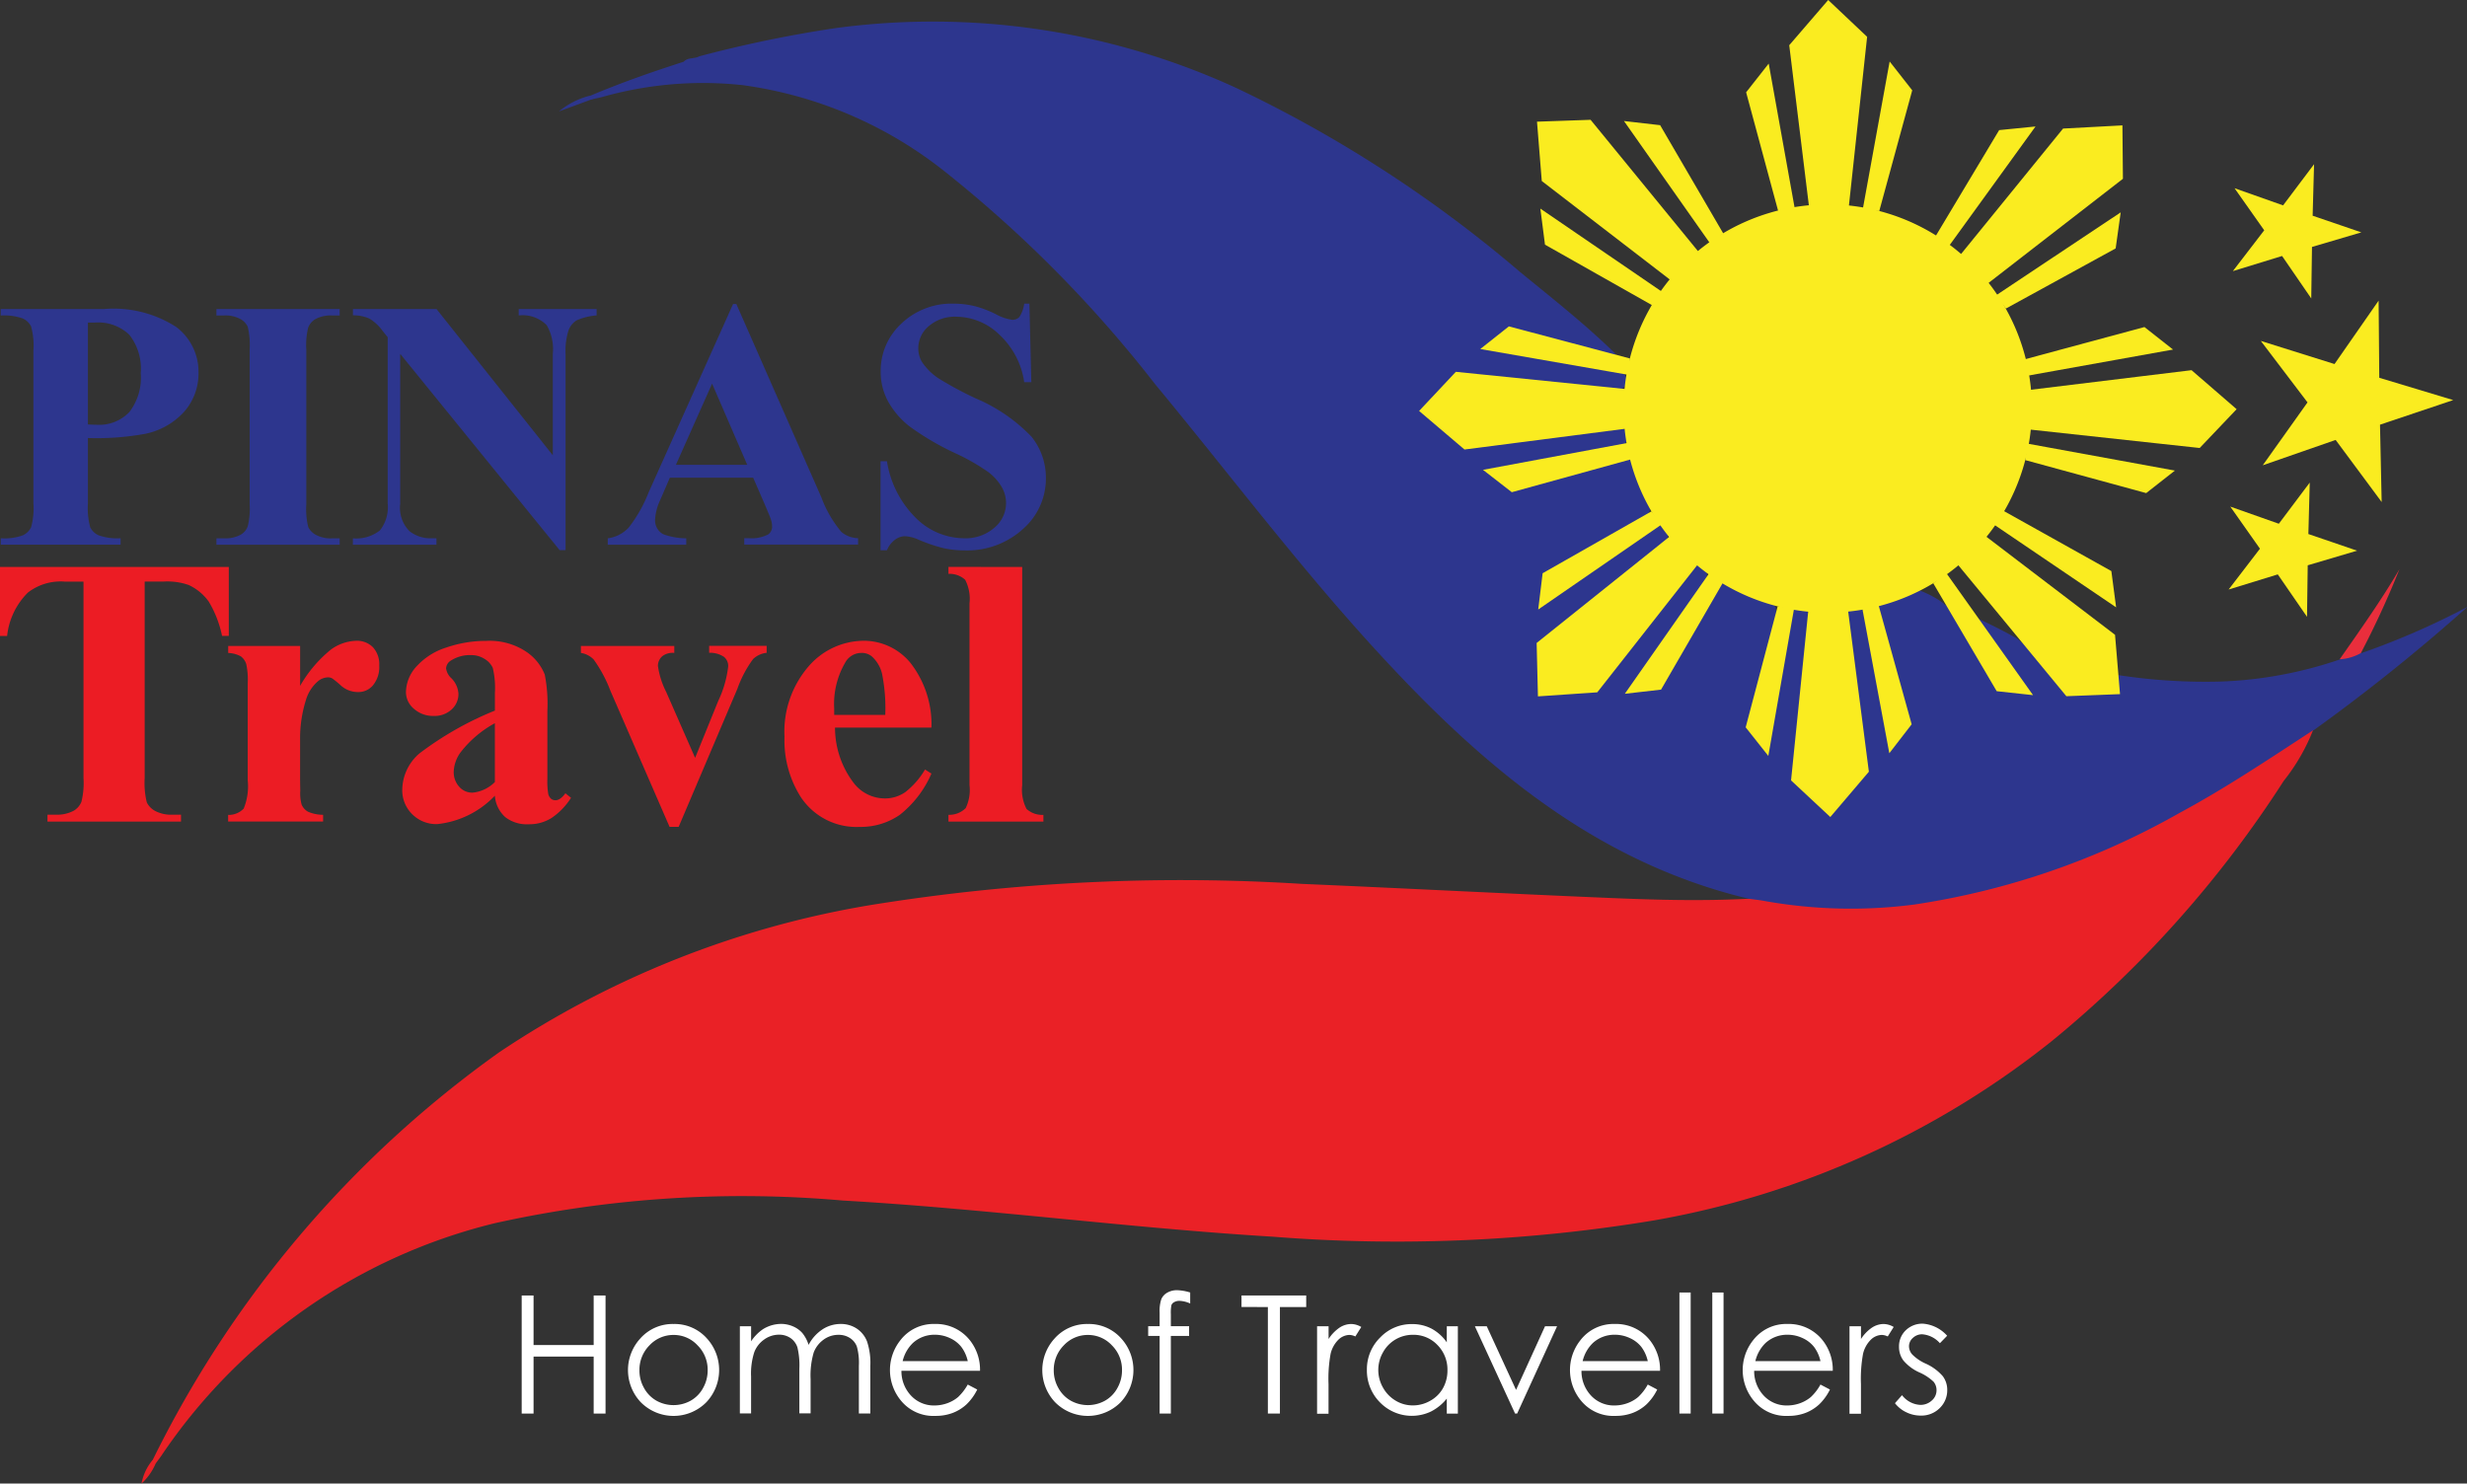 <svg id="logo" xmlns="http://www.w3.org/2000/svg" width="83.143" height="50.004" viewBox="0 0 83.143 50.004">
  <rect x="0" y="0" width="83.143" height="50.004" fill="#333333" stroke="none"/>
  <path id="Path_34493" data-name="Path 34493" d="M350.619,1332.109a6.647,6.647,0,0,1-.988,1.707,37.5,37.5,0,0,1-7.815,8.768,29.647,29.647,0,0,1-13.389,6.041,52.939,52.939,0,0,1-12.868.552c-4.841-.292-9.652-.942-14.493-1.219a38.548,38.548,0,0,0-11.717.763,18.959,18.959,0,0,0-11.25,7.846c-.059.083-.12.164-.181.247-.094.022-.146,0-.107-.109a36.75,36.75,0,0,1,11.677-13.742,31.856,31.856,0,0,1,12.465-4.955,65.494,65.494,0,0,1,14.6-.722c3.5.15,7,.334,10.506.48,1.513.063,3.027.1,4.542.02.181-.155.386-.09.584-.057a19.88,19.88,0,0,0,11.651-1.856,40.913,40.913,0,0,0,6.1-3.483c.2-.139.392-.342.682-.281" transform="translate(-272.666 -1307.494)" fill="#ea2126"/>
  <path id="Path_34494" data-name="Path 34494" d="M1133.626,63.055c-1.478.964-2.942,1.947-4.5,2.785a25.793,25.793,0,0,1-8.947,3.088,16.51,16.51,0,0,1-5.072-.127c-.166-.03-.336-.046-.5-.07-5.186-1.237-9.017-4.516-12.5-8.31-2.652-2.885-5.007-6.016-7.5-9.028a42.344,42.344,0,0,0-7.127-7.2,13.974,13.974,0,0,0-6.767-2.883,12.462,12.462,0,0,0-4.751.4c-.1.026-.2.046-.3.068s-.131-.013-.107-.107c1.034-.438,2.093-.809,3.16-1.151.142-.155.36-.089.524-.183a42.052,42.052,0,0,1,4.584-.949,24.5,24.5,0,0,1,13.526,2.021,43.323,43.323,0,0,1,9.557,6.2c1.09.892,2.2,1.766,3.21,2.752-.19.159-.393.065-.583.015-.776-.2-1.555-.388-2.318-.624a.985.985,0,0,0-1.208.369,2.569,2.569,0,0,0,.776.187c1.027.161,2.046.364,3.072.53a1.617,1.617,0,0,1,.347.085c.168.068.3.168.286.373s-.17.277-.351.3a2.2,2.2,0,0,1-.562.007c-1.369-.161-2.741-.283-4.109-.447a1.048,1.048,0,0,0-.988.351c-.841.87-.752.7.053,1.439a1.516,1.516,0,0,0,1.393.406c1.328-.212,2.665-.356,4-.534.238-.031.506-.068.573.259s-.159.44-.44.489c-1.156.212-2.311.427-3.465.65a.924.924,0,0,0-.493.15.989.989,0,0,0,1.13.349c.912-.277,1.84-.5,2.758-.763.606-.172.691-.122.9.465.08.225.168.447.259.667.229.554.2.672-.338.983-.839.488-1.688.96-2.538,1.428a.977.977,0,0,0-.506,1.071c.58-.316,1.051-.7,1.557-1.032.585-.38,1.141-.805,1.723-1.191a1.177,1.177,0,0,1,.406-.207.355.355,0,0,1,.388.183.282.282,0,0,1-.05.371,3.839,3.839,0,0,1-.46.4q-1.618,1.288-3.232,2.584a1.5,1.5,0,0,0-.423,1.738.379.379,0,0,0,.453.236c.354-.037.709-.085,1.066-.115.279-.022.438-.236.6-.438.861-1.056,1.668-2.155,2.529-3.21a2.507,2.507,0,0,1,.268-.308.33.33,0,0,1,.46-.055.352.352,0,0,1,.107.456,2.886,2.886,0,0,1-.325.517c-.689.992-1.4,1.967-2.087,2.972a.869.869,0,0,0,1.091-.491c.479-.844.99-1.67,1.47-2.514.281-.491.4-.523.9-.286.277.129.552.262.84.373.484.187.567.375.425.922-.238.905-.471,1.814-.726,2.715a1.066,1.066,0,0,0,.4,1.25c.176-1.084.373-2.131.548-3.184.059-.353.128-.7.209-1.053.052-.222.157-.39.417-.344s.312.229.294.46c-.072.933-.185,1.862-.271,2.793-.065.694-.124,1.391-.222,2.08-.059.41.207.626.464.85.667.576.643.549,1.26-.063a1.648,1.648,0,0,0,.48-1.566c-.2-1.295-.353-2.6-.508-3.9a.881.881,0,0,1,0-.4.351.351,0,0,1,.344-.255.3.3,0,0,1,.318.207,3.371,3.371,0,0,1,.148.646c.211,1.189.438,2.375.671,3.613a.926.926,0,0,0,.41-1.121c-.275-.912-.506-1.838-.765-2.756-.181-.641-.135-.694.495-.931a3.13,3.13,0,0,1,.726-.24,3.388,3.388,0,0,1,1.012.5,13.364,13.364,0,0,1,1.332,2.152,1.068,1.068,0,0,0,1.215.65c-.253-.482-.621-.879-.9-1.33-.1-.161-1.875-1.23-1.7-1.461a18.469,18.469,0,0,1,2.534,1.178,5.937,5.937,0,0,1,1.127,1.237,1.979,1.979,0,0,0,1.769.438c.231-.089.157-.375.357-.467a19.327,19.327,0,0,0,3.651.24,13.9,13.9,0,0,0,3.986-.748c.233-.094.43-.3.718-.211a25.739,25.739,0,0,0,3.574-1.559,63.418,63.418,0,0,1-5.19,4.163" transform="translate(-1055.673 -38.439)" fill="#2d368e"/>
  <path id="Path_34495" data-name="Path 34495" d="M4269.818,1041.526a1.645,1.645,0,0,1-.718.211c.7-1,1.4-1.986,2.015-3.036a30.357,30.357,0,0,1-1.3,2.826" transform="translate(-4190.249 -1019.515)" fill="#e92e3c"/>
  <path id="Path_34496" data-name="Path 34496" d="M1020.936,174.7l.107.107-1.143.421a2.671,2.671,0,0,1,1.036-.528" transform="translate(-1001.062 -171.473)" fill="#2d368e"/>
  <path id="Path_34497" data-name="Path 34497" d="M258.573,2664.4c.035.037.072.072.107.109a1.942,1.942,0,0,1-.48.683,1.728,1.728,0,0,1,.373-.792" transform="translate(-253.431 -2615.188)" fill="#ea2126"/>
  <path id="Path_34498" data-name="Path 34498" d="M4.337,568.348v2.2a2.421,2.421,0,0,0,.079.811.581.581,0,0,0,.281.266,1.876,1.876,0,0,0,.741.1v.216H1.4v-.216a1.81,1.81,0,0,0,.746-.1.593.593,0,0,0,.275-.266,2.4,2.4,0,0,0,.079-.809v-5.155a2.421,2.421,0,0,0-.079-.811.584.584,0,0,0-.279-.266,1.872,1.872,0,0,0-.744-.1V564H4.865a3.889,3.889,0,0,1,2.455.609,1.89,1.89,0,0,1,.744,1.524,1.951,1.951,0,0,1-.48,1.324,2.438,2.438,0,0,1-1.324.75,9.16,9.16,0,0,1-1.923.14m0-3.892v3.434q.194.011.294.011a1.413,1.413,0,0,0,1.1-.425,1.9,1.9,0,0,0,.386-1.315,1.845,1.845,0,0,0-.386-1.295,1.515,1.515,0,0,0-1.154-.41Z" transform="translate(-1.374 -553.583)" fill="#2d368e"/>
  <path id="Path_34499" data-name="Path 34499" d="M399.054,571.728v.216H394.9v-.216h.264a1.083,1.083,0,0,0,.556-.124.538.538,0,0,0,.235-.281,2.431,2.431,0,0,0,.065-.739v-5.227a2.619,2.619,0,0,0-.065-.761.578.578,0,0,0-.26-.266,1.06,1.06,0,0,0-.53-.114H394.9V564h4.154v.216h-.264a1.083,1.083,0,0,0-.556.124.563.563,0,0,0-.24.281,2.431,2.431,0,0,0-.065.739v5.227a2.529,2.529,0,0,0,.066.761.6.6,0,0,0,.264.266,1.061,1.061,0,0,0,.53.115Z" transform="translate(-387.606 -553.583)" fill="#2d368e"/>
  <path id="Path_34500" data-name="Path 34500" d="M646.719,564l3.919,4.928v-3.417a1.61,1.61,0,0,0-.205-.966,1.135,1.135,0,0,0-.944-.329V564h2.625v.216a1.982,1.982,0,0,0-.676.166.674.674,0,0,0-.27.334,2.283,2.283,0,0,0-.1.794v6.616h-.2l-5.373-6.616v5.052a1.117,1.117,0,0,0,.314.925,1.146,1.146,0,0,0,.719.24h.188v.216H643.9v-.216a1.276,1.276,0,0,0,.914-.27,1.26,1.26,0,0,0,.259-.9v-5.608l-.17-.211a1.544,1.544,0,0,0-.445-.416,1.333,1.333,0,0,0-.556-.111V564Z" transform="translate(-632.007 -553.583)" fill="#2d368e"/>
  <path id="Path_34501" data-name="Path 34501" d="M1113.9,560.849h-2.807l-.334.774a1.734,1.734,0,0,0-.164.639.529.529,0,0,0,.27.491,2.269,2.269,0,0,0,.78.14v.216H1109v-.216a1.183,1.183,0,0,0,.7-.355,4.751,4.751,0,0,0,.68-1.2l2.843-6.341h.111l2.865,6.516a3.947,3.947,0,0,0,.674,1.165.908.908,0,0,0,.563.211v.216H1113.6v-.216h.159a1.2,1.2,0,0,0,.65-.129.315.315,0,0,0,.129-.27.7.7,0,0,0-.035-.216c-.007-.035-.067-.181-.176-.44Zm-.2-.434-1.184-2.735-1.219,2.735Z" transform="translate(-1088.517 -544.749)" fill="#2d368e"/>
  <path id="Path_34502" data-name="Path 34502" d="M1611.717,554l.065,2.649h-.24a2.708,2.708,0,0,0-.835-1.6,2.1,2.1,0,0,0-1.439-.606,1.344,1.344,0,0,0-.946.32.971.971,0,0,0-.349.735.885.885,0,0,0,.124.469,2,2,0,0,0,.545.545,11.987,11.987,0,0,0,1.271.685,5.629,5.629,0,0,1,1.88,1.295,2.2,2.2,0,0,1,.48,1.394,2.255,2.255,0,0,1-.776,1.714,2.791,2.791,0,0,1-1.971.718,3.249,3.249,0,0,1-.709-.076,5.444,5.444,0,0,1-.839-.286,1.278,1.278,0,0,0-.464-.116.582.582,0,0,0-.323.116.818.818,0,0,0-.275.358h-.216v-3h.216a3.431,3.431,0,0,0,.994,1.93,2.322,2.322,0,0,0,1.585.665,1.484,1.484,0,0,0,1.045-.358,1.076,1.076,0,0,0,.24-1.376,1.719,1.719,0,0,0-.454-.5,6.9,6.9,0,0,0-1.078-.619,9.175,9.175,0,0,1-1.559-.909,2.789,2.789,0,0,1-.729-.839,2.076,2.076,0,0,1-.255-1.019,2.159,2.159,0,0,1,.7-1.618,2.442,2.442,0,0,1,1.758-.669,2.971,2.971,0,0,1,.75.094,3.636,3.636,0,0,1,.671.26,1.572,1.572,0,0,0,.554.19.313.313,0,0,0,.24-.094,1.083,1.083,0,0,0,.164-.451h.177Z" transform="translate(-1577.024 -543.767)" fill="#2d368e"/>
  <path id="Path_34503" data-name="Path 34503" d="M2810.778,222.333l-2.128-3.65-1.219-.14,2.907,4.132ZM2809.125,224l-4.464-3.435-.161-2,1.806-.063,3.694,4.518Zm-.677.79-3.679-2.08-.156-1.215,4.175,2.854Z" transform="translate(-2752.7 -214.464)" fill="#faec20"/>
  <path id="Path_34504" data-name="Path 34504" d="M3190.586,7.117l1.112-4.073-.761-.972-.905,4.974Zm-2.348,0-.685-5.593L3188.866,0l1.312,1.241-.626,5.805Zm-1.038.07-1.1-4.076.761-.968.894,4.974Z" transform="translate(-3127.252)" fill="#faec20"/>
  <path id="Path_34505" data-name="Path 34505" d="M3532.5,234.975l3.7-2.028.17-1.215-4.207,2.8Zm-1.629-1.694,3.557-4.374,2-.107.017,1.8-4.614,3.576Zm-.767-.7,2.17-3.622,1.225-.122-2.964,4.095Z" transform="translate(-3464.898 -224.574)" fill="#faec20"/>
  <path id="Path_34506" data-name="Path 34506" d="M3692.063,601.285l4.076,1.112.968-.759-4.972-.909Zm.005-2.349,5.6-.682,1.519,1.315-1.245,1.308-5.8-.63ZM3692,597.9l4.08-1.1.964.759-4.976.894Z" transform="translate(-3623.808 -585.777)" fill="#faec20"/>
  <path id="Path_34507" data-name="Path 34507" d="M3527.5,933.168l2.139,3.639,1.225.133-2.929-4.122Zm1.644-1.679,4.483,3.417.168,2-1.808.07-3.712-4.5Zm.674-.789,3.685,2.058.161,1.223-4.183-2.835Z" transform="translate(-3462.346 -913.51)" fill="#faec20"/>
  <path id="Path_34508" data-name="Path 34508" d="M3186.378,1101.59l-1.078,4.08.763.964.87-4.981Zm2.352-.013.722,5.589-1.3,1.527-1.323-1.234.589-5.8Zm1.034-.078,1.13,4.069-.753.975-.927-4.97Z" transform="translate(-3126.467 -1081.155)" fill="#faec20"/>
  <path id="Path_34509" data-name="Path 34509" d="M2807.575,933.1l-3.67,2.087-.149,1.223,4.161-2.868Zm1.655,1.668-3.483,4.433-2,.137-.044-1.8,4.557-3.648Zm.781.685-2.115,3.657-1.221.14,2.9-4.143Z" transform="translate(-2751.915 -915.866)" fill="#faec20"/>
  <path id="Path_34510" data-name="Path 34510" d="M2596.507,596.682l-4.082-1.082-.964.763,4.979.868Zm.013,2.346-5.591.722-1.529-1.3,1.238-1.319,5.805.589Zm.075,1.038-4.071,1.123-.971-.754,4.969-.925Z" transform="translate(-2541.573 -584.599)" fill="#faec20"/>
  <path id="Path_34511" data-name="Path 34511" d="M2969.48,373a6.88,6.88,0,1,1-6.88,6.878,6.882,6.882,0,0,1,6.88-6.878" transform="translate(-2907.881 -366.111)" fill="#faec20"/>
  <path id="Path_34512" data-name="Path 34512" d="M4076.941,304.125l-.983-1.431-1.659.51,1.057-1.376-1-1.418,1.636.578,1.044-1.387-.048,1.736,1.642.561-1.664.491Z" transform="translate(-3999.047 -294.066)" fill="#faec20"/>
  <path id="Path_34513" data-name="Path 34513" d="M4129.372,555.388l-1.551-2.093-2.457.855,1.509-2.12-1.574-2.072,2.484.779,1.486-2.137.022,2.6,2.493.752-2.468.829Z" transform="translate(-4049.105 -538.467)" fill="#faec20"/>
  <path id="Path_34514" data-name="Path 34514" d="M4069.241,885.223l-.985-1.43-1.657.51,1.056-1.376-1-1.419,1.636.578,1.042-1.387-.046,1.734,1.642.561-1.664.493Z" transform="translate(-3991.49 -864.433)" fill="#faec20"/>
  <g id="Group_40725" data-name="Group 40725" transform="translate(0 19.109)">
    <path id="Path_34515" data-name="Path 34515" d="M7.711,1034.6v2.324H7.484a3.686,3.686,0,0,0-.449-1.156,1.713,1.713,0,0,0-.678-.56,2.172,2.172,0,0,0-.842-.115H4.876v6.621a2.74,2.74,0,0,0,.072.824.662.662,0,0,0,.284.288,1.146,1.146,0,0,0,.58.124H6.1v.234H1.6v-.234h.284a1.191,1.191,0,0,0,.6-.133.617.617,0,0,0,.26-.3,2.615,2.615,0,0,0,.07-.8v-6.621H2.2a1.8,1.8,0,0,0-1.26.368,2.42,2.42,0,0,0-.7,1.463H0V1034.6Z" transform="translate(0 -1034.6)" fill="#ec1c24"/>
    <path id="Path_34516" data-name="Path 34516" d="M419.02,1169.477v1.343a4.368,4.368,0,0,1,1.032-1.219,1.523,1.523,0,0,1,.855-.3.754.754,0,0,1,.567.218.845.845,0,0,1,.212.617.963.963,0,0,1-.205.658.636.636,0,0,1-.5.235.854.854,0,0,1-.582-.216,3.235,3.235,0,0,0-.292-.24.275.275,0,0,0-.146-.039.538.538,0,0,0-.349.139,1.321,1.321,0,0,0-.393.613,4.314,4.314,0,0,0-.2,1.356V1174l.006.355a1.451,1.451,0,0,0,.044.462.491.491,0,0,0,.225.249,1.3,1.3,0,0,0,.5.1v.227h-3.2v-.223a.7.7,0,0,0,.523-.212,1.97,1.97,0,0,0,.137-.953v-3.273a2.5,2.5,0,0,0-.05-.647.519.519,0,0,0-.183-.26.98.98,0,0,0-.425-.114v-.235h2.418Z" transform="translate(-408.905 -1166.812)" fill="#ec1c24"/>
    <path id="Path_34517" data-name="Path 34517" d="M737.121,1174.523a3.127,3.127,0,0,1-1.943.957,1.147,1.147,0,0,1-.842-.333,1.125,1.125,0,0,1-.336-.833,1.636,1.636,0,0,1,.582-1.219,11.051,11.051,0,0,1,2.54-1.441v-.595a2.919,2.919,0,0,0-.072-.846.681.681,0,0,0-.275-.3.823.823,0,0,0-.456-.129,1.17,1.17,0,0,0-.678.183.325.325,0,0,0-.164.266.551.551,0,0,0,.177.329.807.807,0,0,1,.24.526.7.7,0,0,1-.231.528.842.842,0,0,1-.6.218.965.965,0,0,1-.669-.24.738.738,0,0,1-.27-.563,1.309,1.309,0,0,1,.36-.87,2.271,2.271,0,0,1,1.007-.635,4.1,4.1,0,0,1,1.343-.222,2.227,2.227,0,0,1,1.333.358,1.668,1.668,0,0,1,.635.776,5.03,5.03,0,0,1,.089,1.223v2.3a2.462,2.462,0,0,0,.031.51.307.307,0,0,0,.094.155.229.229,0,0,0,.146.05c.109,0,.222-.078.336-.235l.19.152a2.3,2.3,0,0,1-.656.68,1.41,1.41,0,0,1-.768.212,1.191,1.191,0,0,1-.79-.238A1.07,1.07,0,0,1,737.121,1174.523Zm0-.462v-1.982a3.686,3.686,0,0,0-1.14.962,1.172,1.172,0,0,0-.247.691.73.73,0,0,0,.209.514.572.572,0,0,0,.443.172A1.23,1.23,0,0,0,737.121,1174.062Z" transform="translate(-720.443 -1166.812)" fill="#ec1c24"/>
    <path id="Path_34518" data-name="Path 34518" d="M1062.988,1184.8l-1.995-4.59a4.532,4.532,0,0,0-.563-1.051.762.762,0,0,0-.43-.222v-.235h3.147v.235a.571.571,0,0,0-.4.107.431.431,0,0,0-.152.329,2.8,2.8,0,0,0,.279.879l.975,2.222.779-1.919a3.709,3.709,0,0,0,.336-1.166.4.4,0,0,0-.142-.319.837.837,0,0,0-.5-.137v-.234h1.938v.234a.789.789,0,0,0-.456.209,3.872,3.872,0,0,0-.532,1.007l-1.978,4.651Z" transform="translate(-1040.422 -1176.039)" fill="#ec1c24"/>
    <path id="Path_34519" data-name="Path 34519" d="M1436.55,1172.226H1433.3a3.076,3.076,0,0,0,.626,1.862,1.323,1.323,0,0,0,1.051.526,1.193,1.193,0,0,0,.691-.212,2.686,2.686,0,0,0,.665-.763l.216.138a3.587,3.587,0,0,1-1.064,1.389,2.3,2.3,0,0,1-1.348.408,2.25,2.25,0,0,1-1.995-1.012,3.566,3.566,0,0,1-.545-2.026,3.365,3.365,0,0,1,.8-2.359,2.472,2.472,0,0,1,1.877-.877,2.036,2.036,0,0,1,1.561.737A3.372,3.372,0,0,1,1436.55,1172.226Zm-1.557-.425a5.844,5.844,0,0,0-.111-1.4,1.143,1.143,0,0,0-.345-.576.527.527,0,0,0-.355-.115.619.619,0,0,0-.537.323,2.762,2.762,0,0,0-.373,1.544v.222h1.721Z" transform="translate(-1405.158 -1166.812)" fill="#ec1c24"/>
    <path id="Path_34520" data-name="Path 34520" d="M1733.282,1034.6v7.356a1.408,1.408,0,0,0,.146.8.786.786,0,0,0,.569.2v.227h-3.2v-.229a.776.776,0,0,0,.582-.227,1.409,1.409,0,0,0,.127-.772v-6.128a1.386,1.386,0,0,0-.146-.794.779.779,0,0,0-.563-.2v-.234Z" transform="translate(-1698.832 -1034.6)" fill="#ec1c24"/>
  </g>
  <g id="Group_40726" data-name="Group 40726" transform="translate(17.582 43.488)">
    <path id="Path_34521" data-name="Path 34521" d="M951.9,2364.1h.4v1.67h2.026v-1.67h.4v3.98h-.4v-1.921H952.3v1.921h-.4Z" transform="translate(-951.9 -2363.923)" fill="#fff"/>
    <path id="Path_34522" data-name="Path 34522" d="M1147.438,2416.1a1.453,1.453,0,0,1,1.127.493,1.581,1.581,0,0,1-.024,2.143,1.554,1.554,0,0,1-2.211,0,1.576,1.576,0,0,1-.024-2.139A1.455,1.455,0,0,1,1147.438,2416.1Zm0,.369a1.1,1.1,0,0,0-.813.349,1.17,1.17,0,0,0-.34.844,1.192,1.192,0,0,0,.155.595,1.091,1.091,0,0,0,.417.427,1.191,1.191,0,0,0,1.156,0,1.078,1.078,0,0,0,.417-.427,1.2,1.2,0,0,0,.155-.595,1.158,1.158,0,0,0-.342-.844A1.09,1.09,0,0,0,1147.436,2416.469Z" transform="translate(-1142.317 -2414.962)" fill="#fff"/>
    <path id="Path_34523" data-name="Path 34523" d="M1350,2416.077h.379v.508a1.463,1.463,0,0,1,.406-.412,1.164,1.164,0,0,1,.6-.174,1.012,1.012,0,0,1,.406.083.884.884,0,0,1,.314.224,1.176,1.176,0,0,1,.211.4,1.387,1.387,0,0,1,.473-.526,1.112,1.112,0,0,1,.609-.179.966.966,0,0,1,.539.154.921.921,0,0,1,.347.43,2.293,2.293,0,0,1,.113.827v1.607h-.386v-1.607a2.046,2.046,0,0,0-.068-.65.591.591,0,0,0-.231-.286.69.69,0,0,0-.39-.109.84.84,0,0,0-.5.162.944.944,0,0,0-.333.432,2.747,2.747,0,0,0-.105.9v1.153h-.379v-1.507a2.578,2.578,0,0,0-.067-.724.617.617,0,0,0-.231-.307.675.675,0,0,0-.391-.114.851.851,0,0,0-.491.159.923.923,0,0,0-.338.427,2.329,2.329,0,0,0-.109.82v1.247H1350Z" transform="translate(-1342.647 -2414.864)" fill="#fff"/>
    <path id="Path_34524" data-name="Path 34524" d="M1626.521,2417.945l.32.168a1.793,1.793,0,0,1-.362.5,1.449,1.449,0,0,1-.464.288,1.6,1.6,0,0,1-.582.1,1.405,1.405,0,0,1-1.127-.473,1.615,1.615,0,0,1-.063-2.067,1.407,1.407,0,0,1,1.167-.558,1.451,1.451,0,0,1,1.2.571,1.6,1.6,0,0,1,.325,1.007h-2.649a1.2,1.2,0,0,0,.327.841,1.048,1.048,0,0,0,.783.328,1.277,1.277,0,0,0,.438-.077,1.178,1.178,0,0,0,.362-.207A1.764,1.764,0,0,0,1626.521,2417.945Zm0-.792a1.224,1.224,0,0,0-.222-.484,1.035,1.035,0,0,0-.384-.292,1.173,1.173,0,0,0-.5-.111,1.076,1.076,0,0,0-.744.279,1.254,1.254,0,0,0-.344.61h2.194Z" transform="translate(-1611.488 -2414.766)" fill="#fff"/>
    <path id="Path_34525" data-name="Path 34525" d="M1903.339,2416.1a1.453,1.453,0,0,1,1.127.493,1.582,1.582,0,0,1-.024,2.143,1.554,1.554,0,0,1-2.211,0,1.576,1.576,0,0,1-.024-2.139A1.455,1.455,0,0,1,1903.339,2416.1Zm0,.369a1.1,1.1,0,0,0-.812.349,1.17,1.17,0,0,0-.34.844,1.191,1.191,0,0,0,.155.595,1.092,1.092,0,0,0,.417.427,1.191,1.191,0,0,0,1.156,0,1.079,1.079,0,0,0,.417-.427,1.2,1.2,0,0,0,.155-.595,1.157,1.157,0,0,0-.342-.844A1.093,1.093,0,0,0,1903.337,2416.469Z" transform="translate(-1884.255 -2414.962)" fill="#fff"/>
    <path id="Path_34526" data-name="Path 34526" d="M2096.319,2354.576v.371a.947.947,0,0,0-.356-.089.355.355,0,0,0-.185.044.193.193,0,0,0-.092.1,1.393,1.393,0,0,0-.019.31v.4h.615v.327h-.615l0,2.617h-.378v-2.617h-.386v-.327h.386v-.46a1.261,1.261,0,0,1,.057-.452.466.466,0,0,1,.2-.218.643.643,0,0,1,.336-.083A1.631,1.631,0,0,1,2096.319,2354.576Z" transform="translate(-2073.789 -2354.5)" fill="#fff"/>
    <path id="Path_34527" data-name="Path 34527" d="M2265.3,2364.389V2364h2.181v.39h-.886v3.591h-.406v-3.591Z" transform="translate(-2241.041 -2363.824)" fill="#fff"/>
    <path id="Path_34528" data-name="Path 34528" d="M2403.3,2416.176h.386v.43a1.345,1.345,0,0,1,.366-.381.728.728,0,0,1,.4-.125.7.7,0,0,1,.336.1l-.2.32a.508.508,0,0,0-.2-.052.553.553,0,0,0-.366.156.981.981,0,0,0-.268.482,4.659,4.659,0,0,0-.07,1.018v1h-.386v-2.942Z" transform="translate(-2376.492 -2414.962)" fill="#fff"/>
    <path id="Path_34529" data-name="Path 34529" d="M2497.166,2416.176v2.944h-.373v-.506a1.617,1.617,0,0,1-.534.436,1.5,1.5,0,0,1-1.716-.306,1.521,1.521,0,0,1-.443-1.1,1.5,1.5,0,0,1,.447-1.088,1.456,1.456,0,0,1,1.075-.453,1.4,1.4,0,0,1,.656.153,1.5,1.5,0,0,1,.515.462v-.541h.373Zm-1.514.288a1.147,1.147,0,0,0-.584.155,1.134,1.134,0,0,0-.425.436,1.192,1.192,0,0,0,0,1.189,1.172,1.172,0,0,0,.428.441,1.118,1.118,0,0,0,.576.159,1.177,1.177,0,0,0,.589-.157,1.1,1.1,0,0,0,.429-.425,1.214,1.214,0,0,0,.15-.6,1.175,1.175,0,0,0-.336-.853A1.11,1.11,0,0,0,2495.652,2416.464Z" transform="translate(-2465.615 -2414.962)" fill="#fff"/>
    <path id="Path_34530" data-name="Path 34530" d="M2691.1,2420.2h.4l.988,2.146.977-2.146h.406l-1.346,2.944h-.07Z" transform="translate(-2658.976 -2418.987)" fill="#fff"/>
    <path id="Path_34531" data-name="Path 34531" d="M2867.321,2417.945l.319.168a1.788,1.788,0,0,1-.362.5,1.448,1.448,0,0,1-.464.288,1.6,1.6,0,0,1-.582.1,1.406,1.406,0,0,1-1.126-.473,1.615,1.615,0,0,1-.063-2.067,1.407,1.407,0,0,1,1.167-.558,1.451,1.451,0,0,1,1.2.571,1.6,1.6,0,0,1,.325,1.007h-2.648a1.2,1.2,0,0,0,.327.841,1.049,1.049,0,0,0,.783.328,1.274,1.274,0,0,0,.438-.077,1.176,1.176,0,0,0,.362-.207A1.675,1.675,0,0,0,2867.321,2417.945Zm0-.792a1.233,1.233,0,0,0-.222-.484,1.038,1.038,0,0,0-.385-.292,1.172,1.172,0,0,0-.5-.111,1.075,1.075,0,0,0-.744.279,1.254,1.254,0,0,0-.344.61h2.195Z" transform="translate(-2829.37 -2414.766)" fill="#fff"/>
    <path id="Path_34532" data-name="Path 34532" d="M3064.4,2358.6h.379v4.08h-.379Z" transform="translate(-3025.382 -2358.524)" fill="#fff"/>
    <path id="Path_34533" data-name="Path 34533" d="M3124.4,2358.6h.379v4.08h-.379Z" transform="translate(-3084.274 -2358.524)" fill="#fff"/>
    <path id="Path_34534" data-name="Path 34534" d="M3182.421,2417.945l.32.168a1.788,1.788,0,0,1-.362.5,1.445,1.445,0,0,1-.463.288,1.6,1.6,0,0,1-.582.1,1.405,1.405,0,0,1-1.127-.473,1.615,1.615,0,0,1-.063-2.067,1.407,1.407,0,0,1,1.167-.558,1.451,1.451,0,0,1,1.2.571,1.6,1.6,0,0,1,.325,1.007h-2.649a1.2,1.2,0,0,0,.327.841,1.048,1.048,0,0,0,.783.328,1.28,1.28,0,0,0,.438-.077,1.183,1.183,0,0,0,.362-.207A1.675,1.675,0,0,0,3182.421,2417.945Zm0-.792a1.229,1.229,0,0,0-.222-.484,1.037,1.037,0,0,0-.384-.292,1.174,1.174,0,0,0-.5-.111,1.078,1.078,0,0,0-.745.279,1.251,1.251,0,0,0-.343.61h2.194Z" transform="translate(-3138.65 -2414.766)" fill="#fff"/>
    <path id="Path_34535" data-name="Path 34535" d="M3374.8,2416.176h.386v.43a1.335,1.335,0,0,1,.366-.381.726.726,0,0,1,.4-.125.7.7,0,0,1,.336.1l-.2.32a.505.505,0,0,0-.2-.052.552.552,0,0,0-.365.156.985.985,0,0,0-.268.482,4.7,4.7,0,0,0-.07,1.018v1h-.386v-2.942Z" transform="translate(-3330.049 -2414.962)" fill="#fff"/>
    <path id="Path_34536" data-name="Path 34536" d="M3459.458,2416.3l-.244.251a.883.883,0,0,0-.595-.3.446.446,0,0,0-.316.122.372.372,0,0,0-.131.284.424.424,0,0,0,.109.273,1.487,1.487,0,0,0,.456.31,1.672,1.672,0,0,1,.574.423.766.766,0,0,1,.15.462.833.833,0,0,1-.255.615.871.871,0,0,1-.637.251,1.1,1.1,0,0,1-.486-.111,1.047,1.047,0,0,1-.384-.307l.238-.27a.829.829,0,0,0,.615.327.556.556,0,0,0,.388-.146.452.452,0,0,0,.16-.344.441.441,0,0,0-.1-.29,1.671,1.671,0,0,0-.477-.314,1.511,1.511,0,0,1-.543-.406.762.762,0,0,1-.144-.458.744.744,0,0,1,.229-.558.8.8,0,0,1,.578-.221A1.22,1.22,0,0,1,3459.458,2416.3Z" transform="translate(-3411.417 -2414.766)" fill="#fff"/>
  </g>
</svg>
